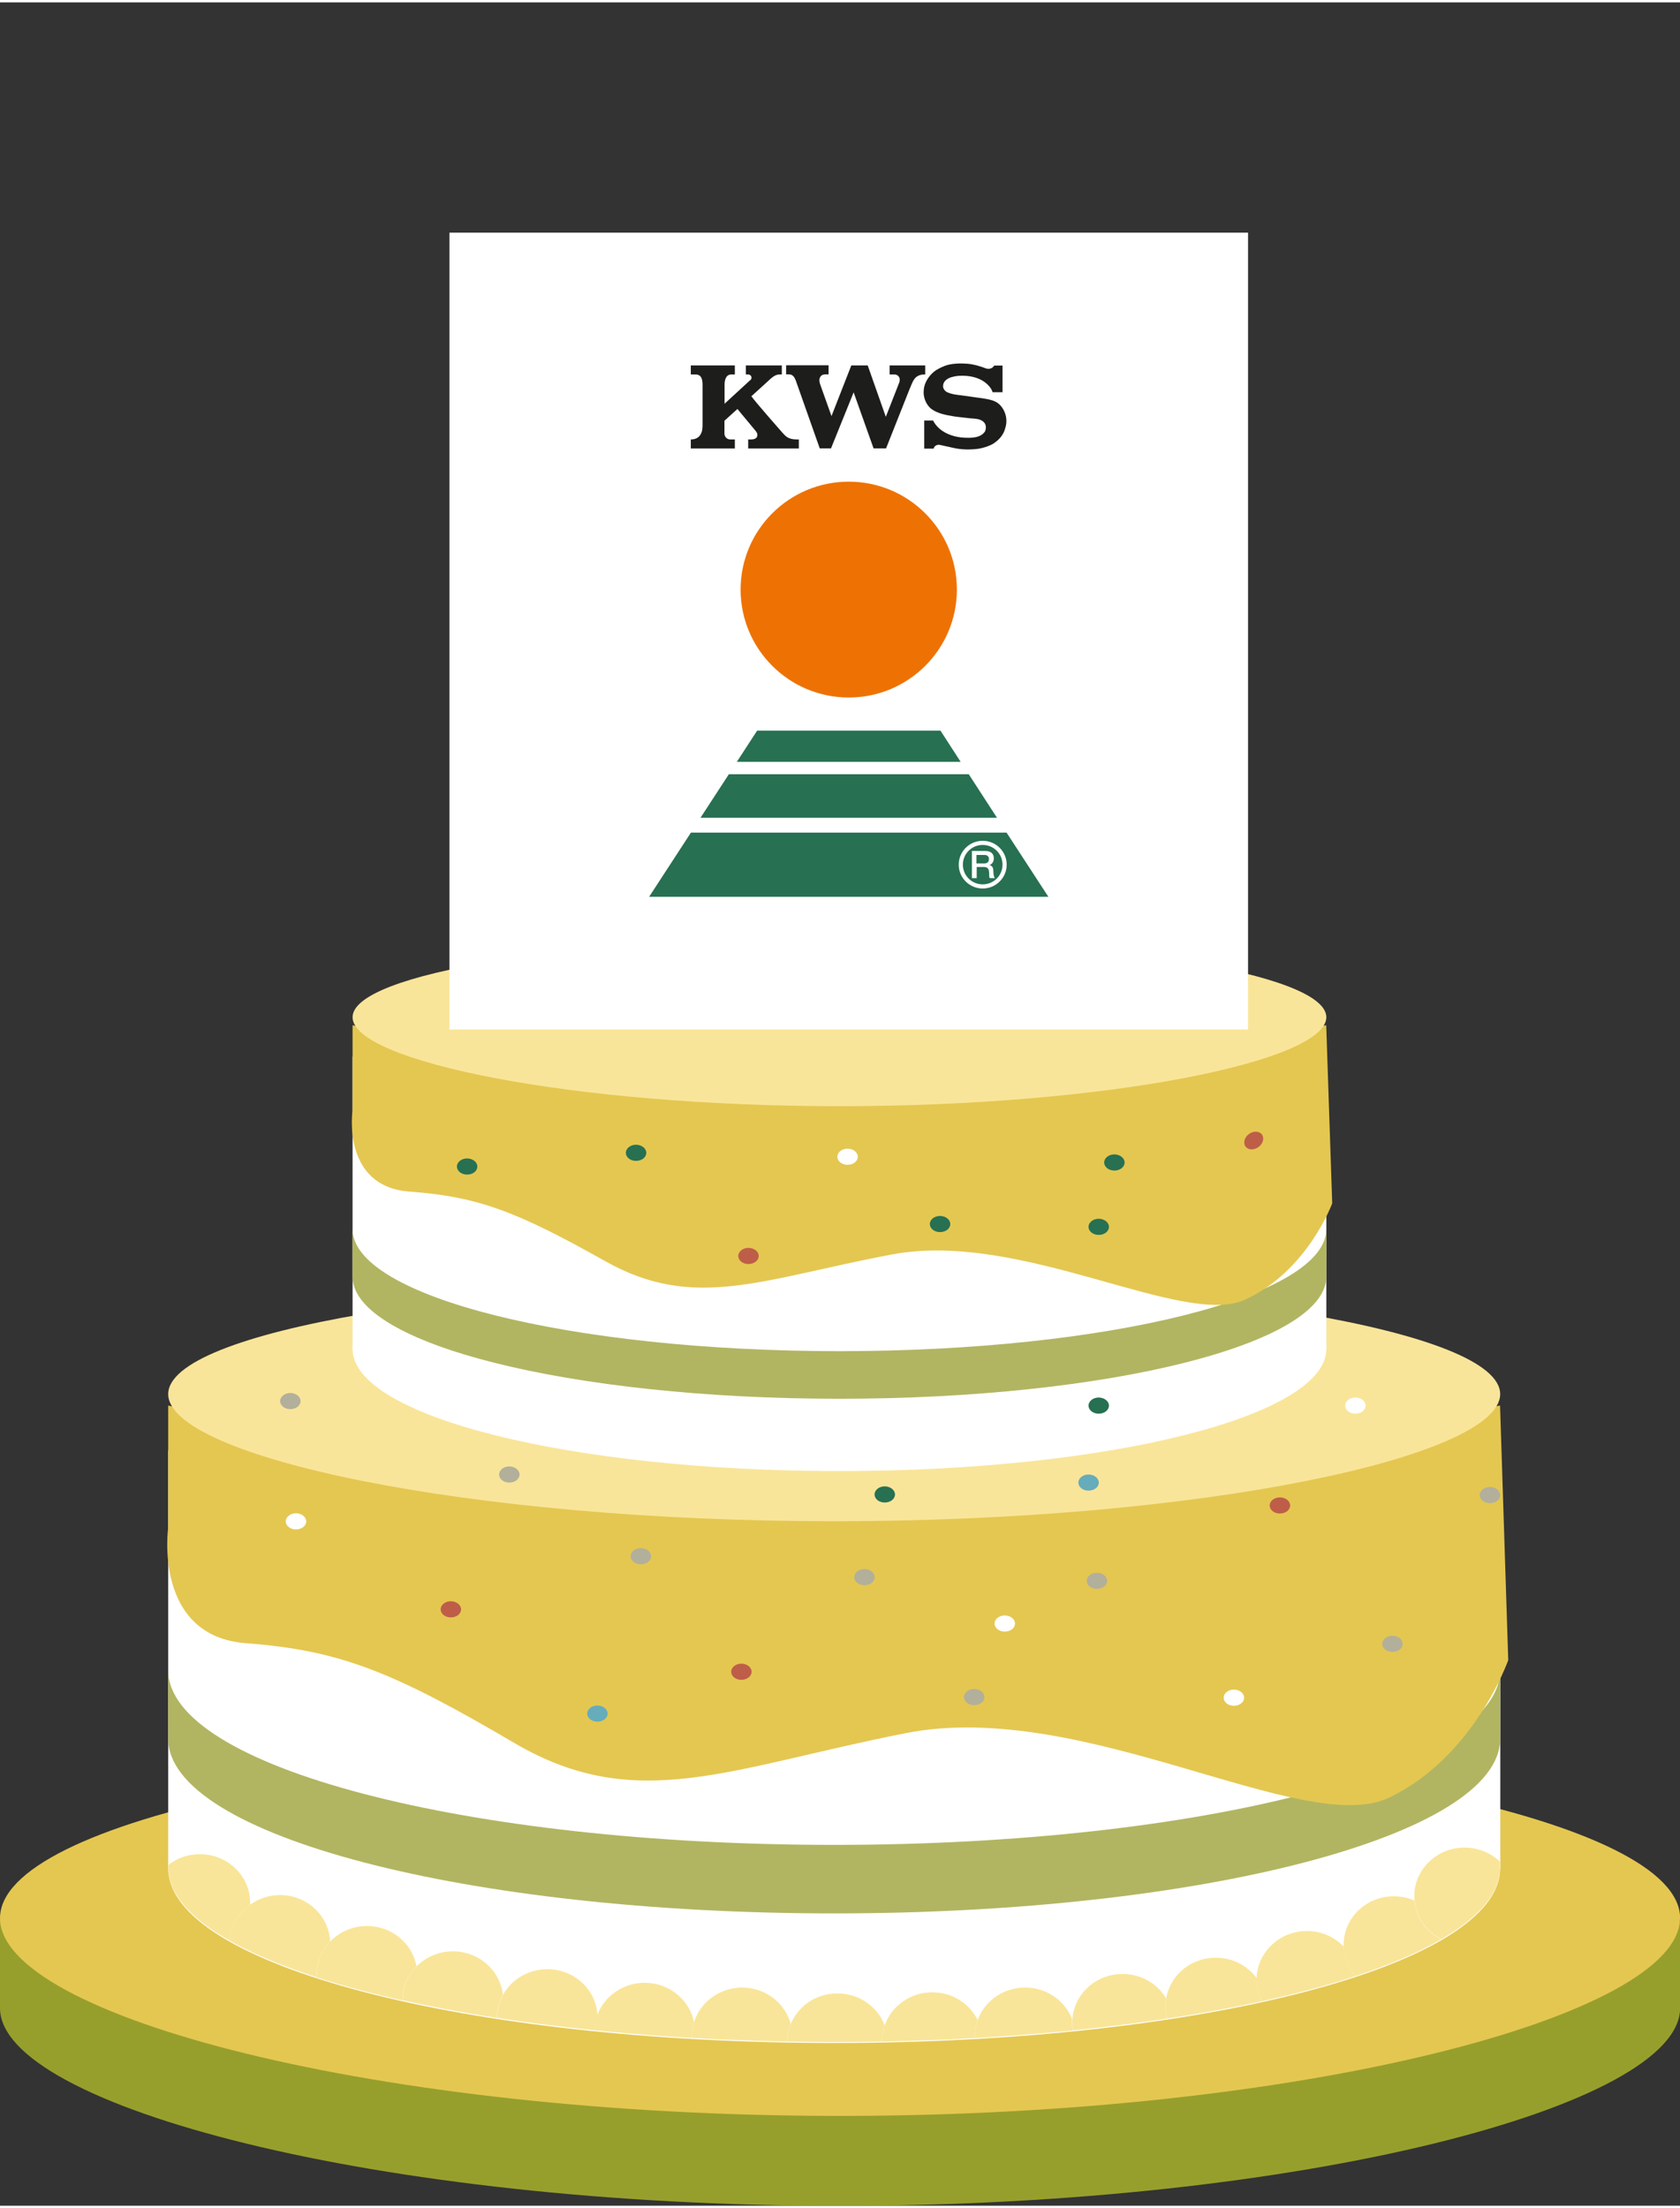<svg width="640px" height="841px" id="emYMC2BT1u91" xmlns="http://www.w3.org/2000/svg" xmlns:xlink="http://www.w3.org/1999/xlink" viewBox="0 0 137.33 180.07" shape-rendering="geometricPrecision" text-rendering="geometricPrecision">
<rect x="0" y="0" width="137.33" height="180.07" fill="#333333" stroke="none"/>
<style><![CDATA[
#emYMC2BT1u987_to {animation: emYMC2BT1u987_to__to 3000ms linear infinite normal forwards}@keyframes emYMC2BT1u987_to__to { 0% {transform: translate(115.87px,-29.614px);animation-timing-function: cubic-bezier(0.215,0.61,0.785,0.315)} 100% {transform: translate(115.87px,272.3px)}} #emYMC2BT1u987_tr {animation: emYMC2BT1u987_tr__tr 3000ms linear infinite normal forwards}@keyframes emYMC2BT1u987_tr__tr { 0% {transform: rotate(0deg);animation-timing-function: cubic-bezier(0.6,0,0.09,0.995)} 100% {transform: rotate(21600deg)}} #emYMC2BT1u988_to {animation: emYMC2BT1u988_to__to 3000ms linear infinite normal forwards}@keyframes emYMC2BT1u988_to__to { 0% {transform: translate(63.165px,-101.764px);animation-timing-function: cubic-bezier(0.215,0.61,0.785,0.315)} 93.333% {transform: translate(63.165px,200.15px)} 100% {transform: translate(63.165px,200.15px)}} #emYMC2BT1u988_tr {animation: emYMC2BT1u988_tr__tr 3000ms linear infinite normal forwards}@keyframes emYMC2BT1u988_tr__tr { 0% {transform: rotate(0deg);animation-timing-function: cubic-bezier(0.6,0,0.09,0.995)} 100% {transform: rotate(21600deg)}} #emYMC2BT1u989_to {animation: emYMC2BT1u989_to__to 3000ms linear infinite normal forwards}@keyframes emYMC2BT1u989_to__to { 0% {transform: translate(121.155px,-10.836px);animation-timing-function: cubic-bezier(0.215,0.61,0.785,0.315)} 86.667% {transform: translate(121.155px,291.078px)} 100% {transform: translate(121.155px,291.078px)}} #emYMC2BT1u989_tr {animation: emYMC2BT1u989_tr__tr 3000ms linear infinite normal forwards}@keyframes emYMC2BT1u989_tr__tr { 0% {transform: rotate(0deg);animation-timing-function: cubic-bezier(0.6,0,0.09,0.995)} 100% {transform: rotate(21600deg)}} #emYMC2BT1u990_to {animation: emYMC2BT1u990_to__to 3000ms linear infinite normal forwards}@keyframes emYMC2BT1u990_to__to { 0% {transform: translate(120.84px,-48.214px);animation-timing-function: cubic-bezier(0.215,0.61,0.785,0.315)} 80% {transform: translate(120.84px,253.7px)} 100% {transform: translate(120.84px,253.7px)}} #emYMC2BT1u990_tr {animation: emYMC2BT1u990_tr__tr 3000ms linear infinite normal forwards}@keyframes emYMC2BT1u990_tr__tr { 0% {transform: rotate(0deg);animation-timing-function: cubic-bezier(0.6,0,0.09,0.995)} 100% {transform: rotate(21600deg)}} #emYMC2BT1u991_to {animation: emYMC2BT1u991_to__to 3000ms linear infinite normal forwards}@keyframes emYMC2BT1u991_to__to { 0% {transform: translate(20.06px,-64.614px);animation-timing-function: cubic-bezier(0.215,0.61,0.785,0.315)} 73.333% {transform: translate(20.06px,237.3px)} 100% {transform: translate(20.06px,237.3px)}} #emYMC2BT1u991_tr {animation: emYMC2BT1u991_tr__tr 3000ms linear infinite normal forwards}@keyframes emYMC2BT1u991_tr__tr { 0% {transform: rotate(0deg);animation-timing-function: cubic-bezier(0.6,0,0.09,0.995)} 100% {transform: rotate(21600deg)}} #emYMC2BT1u992_to {animation: emYMC2BT1u992_to__to 3000ms linear infinite normal forwards}@keyframes emYMC2BT1u992_to__to { 0% {transform: translate(26.945px,-34.954px);animation-timing-function: cubic-bezier(0.215,0.61,0.785,0.315)} 66.667% {transform: translate(26.945px,266.96px)} 100% {transform: translate(26.945px,266.96px)}} #emYMC2BT1u992_tr {animation: emYMC2BT1u992_tr__tr 3000ms linear infinite normal forwards}@keyframes emYMC2BT1u992_tr__tr { 0% {transform: rotate(0deg);animation-timing-function: cubic-bezier(0.6,0,0.09,0.995)} 100% {transform: rotate(21600deg)}} #emYMC2BT1u993_to {animation: emYMC2BT1u993_to__to 3000ms linear infinite normal forwards}@keyframes emYMC2BT1u993_to__to { 0% {transform: translate(114.93px,-66.944px);animation-timing-function: cubic-bezier(0.215,0.61,0.785,0.315)} 83.333% {transform: translate(114.93px,234.97px)} 100% {transform: translate(114.93px,234.97px)}} #emYMC2BT1u993_tr {animation: emYMC2BT1u993_tr__tr 3000ms linear infinite normal forwards}@keyframes emYMC2BT1u993_tr__tr { 0% {transform: rotate(0deg);animation-timing-function: cubic-bezier(0.6,0,0.09,0.995)} 100% {transform: rotate(21600deg)}} #emYMC2BT1u994_to {animation: emYMC2BT1u994_to__to 3000ms linear infinite normal forwards}@keyframes emYMC2BT1u994_to__to { 0% {transform: translate(13.66px,-10.014px);animation-timing-function: cubic-bezier(0.215,0.61,0.785,0.315)} 100% {transform: translate(13.66px,291.9px)}} #emYMC2BT1u994_tr {animation: emYMC2BT1u994_tr__tr 3000ms linear infinite normal forwards}@keyframes emYMC2BT1u994_tr__tr { 0% {transform: rotate(0deg);animation-timing-function: cubic-bezier(0.6,0,0.09,0.995)} 100% {transform: rotate(21600deg)}}
]]></style>
<g clip-path="url(#emYMC2BT1u96)"><g><path d="M137.33,163.74v-6.91c0,0-3.26,2.68-3.26,2.68-8.86-5.81-34.79-10.01-65.4-10.01s-56.55,4.21-65.41,10.01L0,156.58v7.17v0c0,.06,0,.11,0,.17c0,7.96,30.74,16.16,68.67,16.16s68.67-8.2,68.67-16.16c0-.06,0-.11-.01-.17h.01Z" fill="#979f2c"/><path d="M137.33,156.57c0,7.96-30.74,16.16-68.67,16.16s-68.66-8.2-68.66-16.16s30.74-14.41,68.67-14.41s68.67,6.45,68.67,14.41" fill="#e4c751"/></g><clipPath id="emYMC2BT1u96"><rect width="137.33" height="180.07" rx="0" ry="0" fill="none"/></clipPath></g><rect width="108.89" height="34.15" rx="0" ry="0" transform="translate(13.75 118.34)" fill="#fff"/><g clip-path="url(#emYMC2BT1u915)"><g><path d="M122.63,152.5c0,7.88-24.38,14.27-54.44,14.27s-54.44-6.39-54.44-14.27s24.38-14.27,54.44-14.27s54.44,6.39,54.44,14.27" fill="#fff"/><path d="M68.19,150.58c-30.07,0-54.44-6.39-54.44-14.27v5.6c0,7.88,24.38,14.27,54.44,14.27s54.44-6.39,54.44-14.27v-5.6c0,7.88-24.38,14.27-54.44,14.27" fill="#b1b561"/><path d="M13.75,114.68v9.95c0,0-1.27,8.89,6.37,9.47s11.96,2.3,21.92,8.15s17.49,2.06,31.99-.8c14.5-2.87,32.55,8.6,39.52,5.27s9.74-11.24,9.74-11.24l-.67-20.81c0,0-46.68,9.5-62.4,8.36-15.72-1.15-46.49-8.36-46.49-8.36" fill="#e4c751"/><path d="M122.63,113.74c0,5.12-24.38,10.39-54.44,10.39s-54.44-5.28-54.44-10.39s24.38-9.27,54.44-9.27s54.44,4.15,54.44,9.27" fill="#f9e599"/></g><clipPath id="emYMC2BT1u915"><rect width="137.33" height="180.07" rx="0" ry="0" fill="none"/></clipPath></g><rect width="79.6" height="23.89" rx="0" ry="0" transform="translate(28.82 86.16)" fill="#fff"/><g clip-path="url(#emYMC2BT1u968)"><g><g transform="translate(0 0)"><path d="M108.42,110.05c0,5.51-17.82,9.98-39.8,9.98s-39.8-4.47-39.8-9.98s17.82-9.98,39.8-9.98s39.8,4.47,39.8,9.98" fill="#fff"/><path d="M68.62,110.23c-21.98,0-39.8-4.47-39.8-9.98v3.89c0,5.51,17.82,9.98,39.8,9.98s39.8-4.47,39.8-9.98v-3.89c0,5.51-17.82,9.98-39.8,9.98" fill="#b1b561"/><path d="M28.82,83.6v6.96c0,0-.93,6.22,4.66,6.63c5.58.41,8.74,1.61,16.02,5.7s12.79,1.44,23.39-.56c10.6-2.01,23.79,6.02,28.89,3.69s7.12-7.87,7.12-7.87l-.49-14.56c0,0-34.12,6.65-45.61,5.85s-33.98-5.85-33.98-5.85" fill="#e4c751"/><path d="M108.42,82.94c0,3.58-17.82,7.27-39.8,7.27s-39.8-3.69-39.8-7.27s17.82-6.48,39.8-6.48s39.8,2.9,39.8,6.48" fill="#f9e599"/><path d="M91.93,94.81c0,.37-.37.66-.84.66s-.83-.3-.83-.66.37-.66.83-.66.84.3.84.66" fill="#277052"/><path d="M90.65,100.07c0,.37-.37.66-.84.66s-.83-.3-.83-.66.37-.66.83-.66.84.3.84.66" fill="#277052"/><path d="M77.68,99.84c0,.37-.37.66-.84.66s-.83-.3-.83-.66.37-.66.83-.66.84.3.84.66" fill="#277052"/><path d="M90.65,114.68c0,.37-.37.66-.84.66s-.83-.3-.83-.66.37-.66.83-.66.84.3.84.66" fill="#277052"/><path d="M103.16,92.53c.21.3.08.76-.29,1.02-.38.27-.85.25-1.06-.05s-.08-.75.29-1.02c.38-.27.85-.24,1.06.05" fill="#be5e48"/><path d="M70.12,94.34c0,.37-.37.66-.84.66s-.83-.3-.83-.66.37-.66.83-.66.84.3.84.66" fill="#fff"/><path d="M62.02,102.45c0,.37-.37.66-.84.66s-.83-.3-.83-.66.37-.66.83-.66.84.3.84.66" fill="#be5e48"/><path d="M52.83,94.02c0,.37-.37.66-.84.66s-.83-.3-.83-.66.37-.66.83-.66.84.3.84.66" fill="#277052"/><path d="M39.02,95.14c0,.37-.37.66-.84.66s-.83-.3-.83-.66.37-.66.83-.66.84.3.84.66" fill="#277052"/><path d="M42.47,120.31c0,.37-.37.66-.84.66s-.83-.3-.83-.66.37-.66.83-.66.84.3.84.66" fill="#b2af9b"/><path d="M24.57,114.31c0,.37-.37.66-.84.66s-.83-.3-.83-.66.37-.66.83-.66.84.3.84.66" fill="#b2af9b"/><path d="M114.66,134.15c0,.37-.37.66-.84.66s-.83-.3-.83-.66.37-.66.83-.66.84.3.84.66" fill="#b2af9b"/><path d="M73.16,121.94c0,.37-.37.66-.84.66s-.83-.3-.83-.66.37-.66.83-.66.84.3.84.66" fill="#277052"/><path d="M89.82,120.97c0,.37-.37.66-.84.66s-.83-.3-.83-.66.37-.66.83-.66.84.3.84.66" fill="#66acbb"/><path d="M101.7,138.55c0,.37-.37.66-.84.66s-.83-.3-.83-.66.37-.66.83-.66.84.3.84.66" fill="#fff"/><path d="M111.63,114.68c0,.37-.37.66-.84.66s-.83-.3-.83-.66.37-.66.83-.66.84.3.84.66" fill="#fff"/><path d="M90.5,129c0,.37-.37.66-.84.66s-.83-.3-.83-.66.37-.66.83-.66.84.3.84.66" fill="#b2af9b"/><path d="M82.97,132.49c0,.37-.37.66-.84.66s-.83-.3-.83-.66.37-.66.83-.66.84.3.84.66" fill="#fff"/><path d="M71.5,128.7c0,.37-.37.66-.84.66s-.83-.3-.83-.66.37-.66.83-.66.84.3.84.66" fill="#b2af9b"/><path d="M122.63,121.99c0,.37-.37.66-.84.66s-.83-.3-.83-.66.37-.66.83-.66.84.3.84.66" fill="#b2af9b"/><path d="M25.03,124.14c0,.37-.37.66-.84.66s-.83-.3-.83-.66.37-.66.83-.66.84.3.84.66" fill="#fff"/><path d="M80.47,138.5c0,.37-.37.66-.84.66s-.83-.3-.83-.66.37-.66.83-.66.84.3.84.66" fill="#b2af9b"/><path d="M61.44,136.43c0,.37-.37.66-.84.66s-.83-.3-.83-.66.37-.66.83-.66.84.3.84.66" fill="#be5e48"/><path d="M105.46,122.84c0,.37-.37.66-.84.66s-.83-.3-.83-.66.37-.66.83-.66.84.3.84.66" fill="#be5e48"/><path d="M53.22,126.99c0,.37-.37.66-.84.66s-.83-.3-.83-.66.37-.66.83-.66.84.3.84.66" fill="#b2af9b"/><path d="M37.69,131.33c0,.37-.37.66-.84.66s-.83-.3-.83-.66.37-.66.83-.66.84.3.84.66" fill="#be5e48"/><path d="M49.67,139.85c0,.37-.37.66-.84.66s-.83-.3-.83-.66.37-.66.83-.66.84.3.84.66" fill="#66acbb"/><path d="M25.87,161.39c0,0,.02,0,.04.01c0-.02,0-.03,0-.05-.01.01-.02.02-.03.04" fill="#f9e599"/><path d="M20.45,155.47c0-.05,0-.1,0-.16c0-2.19-1.84-3.97-4.11-3.97-.98,0-1.89.33-2.59.89v.19c0,2.15,1.81,4.18,5.05,6c.07-1.21.7-2.27,1.65-2.95" fill="#f9e599"/><path d="M25.89,161.18c0-1.04.42-1.99,1.1-2.7-.1-2.11-1.89-3.8-4.1-3.8-.92,0-1.76.3-2.45.79-.95.68-1.58,1.74-1.65,2.95c1.89,1.07,4.27,2.06,7.07,2.97.01-.01.02-.02.03-.04c0-.06,0-.12,0-.18" fill="#f9e599"/><path d="M34.05,160.52c-.33-1.88-2.01-3.31-4.05-3.31-1.19,0-2.26.49-3.01,1.27-.68.71-1.1,1.66-1.1,2.7c0,.06,0,.12,0,.18c0,.02,0,.03,0,.05c2.11.68,4.46,1.31,7.01,1.88c0-.01,0-.02,0-.03c0-1.06.43-2.02,1.14-2.74" fill="#f9e599"/><path d="M41.11,162.83c-.22-1.99-1.97-3.55-4.09-3.55-1.17,0-2.22.48-2.97,1.23-.7.71-1.14,1.68-1.14,2.74c0,.01,0,.02,0,.03c2.4.53,4.98,1.02,7.71,1.44v0c0-.69.18-1.33.49-1.89" fill="#f9e599"/><path d="M44.74,160.74c-1.57,0-2.93.85-3.62,2.09-.31.56-.49,1.2-.49,1.88c0,0,0,0,0,.01c2.53.39,5.2.73,7.97,1.01.01-.44.1-.86.24-1.25-.12-2.09-1.91-3.74-4.1-3.74" fill="#f9e599"/><path d="M56.73,165.05c-.37-1.82-2.04-3.2-4.03-3.2-1.78,0-3.3,1.1-3.87,2.63-.15.39-.23.81-.24,1.25c2.57.26,5.23.47,7.97.63c0-.05,0-.1,0-.15c0-.4.06-.79.18-1.16" fill="#f9e599"/><path d="M60.67,162.24c-1.85,0-3.42,1.19-3.93,2.81-.11.37-.18.75-.18,1.16c0,.05,0,.1,0,.15c2.53.14,5.13.24,7.79.29c0-.51.11-.99.29-1.43-.46-1.71-2.06-2.98-3.98-2.98" fill="#f9e599"/><path d="M72.32,165.33c-.58-1.52-2.08-2.61-3.86-2.61s-3.21,1.04-3.82,2.5c-.18.44-.29.93-.29,1.43c1.27.02,2.55.04,3.84.04s2.62-.01,3.91-.04c0-.02,0-.04,0-.05c0-.44.08-.87.22-1.27" fill="#f9e599"/><path d="M79.92,164.89c-.66-1.34-2.07-2.26-3.71-2.26-1.81,0-3.34,1.13-3.89,2.7-.14.4-.22.83-.22,1.27c0,.02,0,.04,0,.05c2.58-.05,5.11-.14,7.58-.28c0-.05,0-.1,0-.16c0-.46.09-.91.24-1.32" fill="#f9e599"/><path d="M87.66,164.87c-.57-1.53-2.08-2.63-3.87-2.63s-3.31,1.11-3.87,2.65c-.15.41-.24.86-.24,1.32c0,.05,0,.1,0,.16c2.75-.16,5.43-.37,8.02-.62-.04-.21-.06-.42-.06-.64c0-.08,0-.15.01-.23" fill="#f9e599"/><path d="M95.33,163.13c-.71-1.2-2.04-2-3.57-2-2.19,0-3.98,1.66-4.1,3.74c0,.08-.01.15-.01.23c0,.22.02.43.06.64c2.67-.27,5.25-.59,7.7-.96-.09-.32-.14-.66-.14-1.01c0-.22.02-.43.06-.64" fill="#f9e599"/><path d="M102.73,161.47c-.75-1.01-1.97-1.67-3.35-1.67-2.05,0-3.74,1.44-4.05,3.33-.04.21-.06.42-.06.64c0,.35.05.69.14,1.01c2.74-.42,5.33-.89,7.75-1.42-.27-.53-.43-1.13-.43-1.77c0-.04,0-.08,0-.12" fill="#f9e599"/><path d="M106.83,157.62c-2.23,0-4.04,1.72-4.11,3.85c0,.04,0,.08,0,.12c0,.64.16,1.24.44,1.77c2.8-.62,5.36-1.3,7.64-2.05-.57-.66-.93-1.5-.96-2.42-.75-.78-1.82-1.27-3-1.27" fill="#f9e599"/><path d="M115.63,155.13c-.52-.22-1.09-.35-1.69-.35-2.27,0-4.11,1.78-4.11,3.97c0,.05,0,.09,0,.14.03.92.39,1.76.96,2.42c2.79-.92,5.16-1.93,7.02-3.01-1.21-.61-2.06-1.79-2.19-3.17" fill="#f9e599"/><path d="M119.72,150.8c-2.27,0-4.11,1.78-4.11,3.97c0,.12,0,.24.02.35.13,1.38.98,2.55,2.19,3.17c3.09-1.79,4.81-3.78,4.81-5.87v-.45c-.74-.72-1.77-1.17-2.91-1.17" fill="#f9e599"/></g></g><clipPath id="emYMC2BT1u968"><rect width="137.33" height="180.07" rx="0" ry="0" fill="none"/></clipPath></g><g transform="translate(0-0)"><rect width="65.28" height="65.12" rx="0" ry="0" transform="translate(36.74 18.82)" fill="#fff"/><g clip-path="url(#emYMC2BT1u975)"><g><path d="M81.32,71.57c0,0-.07-.12-.09-.23s-.03-.23-.03-.36c0-.09-.01-.16-.03-.22s-.05-.11-.08-.14c-.03-.04-.07-.06-.11-.08s-.07-.03-.11-.03v0c0,0,.05-.03.09-.04.04-.02.08-.05.12-.09s.08-.1.11-.17.05-.16.05-.26c0-.19-.06-.34-.18-.44-.12-.11-.31-.16-.55-.16h-1.06v2.22h.39v-.91h.57c.09,0,.16.01.22.03s.1.06.14.11c.03.05.06.11.07.18s.02.16.02.26c0,.06,0,.11,0,.17s.02.11.05.16h.42Zm.63-1.1c0,.89-.72,1.61-1.62,1.61s-1.62-.72-1.62-1.61.72-1.61,1.62-1.61s1.62.72,1.62,1.61m.34,0c0-1.08-.88-1.95-1.96-1.95s-1.96.87-1.96,1.95.88,1.95,1.96,1.95s1.96-.87,1.96-1.95M85.7,73.1h-32.64l3.42-5.25h25.8L85.7,73.1Zm-4.89-3.26c0,0,.03.1.03.17c0,.12-.03.21-.1.27-.06.06-.16.09-.28.09h-.64v-.69h.63c0,0,.1,0,.14.01.05,0,.09.03.12.05.04.03.07.06.09.1" fill="#277052"/></g><clipPath id="emYMC2BT1u975"><rect width="137.33" height="180.07" rx="0" ry="0" fill="none"/></clipPath></g><polygon points="57.26,66.64 59.58,63.08 79.19,63.08 81.5,66.64 57.26,66.64" fill="#277052"/><polygon points="60.23,62.07 61.89,59.52 76.88,59.52 78.53,62.07 60.23,62.07" fill="#277052"/><g clip-path="url(#emYMC2BT1u985)"><g><path d="M78.22,47.99c0,4.87-3.96,8.82-8.84,8.82s-8.84-3.95-8.84-8.82s3.96-8.82,8.84-8.82s8.84,3.95,8.84,8.82" fill="#ee7203"/><path d="M80.61,29.92c.21.06.46.02.59-.15l.08-.09h.67v2.18h-.81c-.05-.15-.12-.3-.24-.44-.53-.65-1.37-.91-2.25-.91-.83,0-1.56.26-1.56.86c0,.21.16.42.38.51.34.14.6.17.9.21.71.1,1.39.18,2.09.29.66.11,1.08.23,1.42.68.39.52.49,1.18.28,1.78-.14.52-.5.92-.96,1.22-.37.22-.78.34-1.21.42-.69.09-1.41.08-2.05-.07l-1.13-.25c-.11-.03-.29.02-.38.11s-.11.2-.11.2h-.77v-2.3h.72c.49.95,1.58,1.38,2.67,1.41.61.02,1.25-.02,1.58-.52.1-.22.1-.51-.05-.7-.28-.35-.75-.33-1.18-.37-.8-.08-1.34-.16-1.34-.16-.63-.11-1.29-.22-1.81-.6-.47-.36-.69-1.01-.63-1.54.03-.55.37-1.12.83-1.5.27-.22.59-.36.91-.49.54-.2,1.22-.21,1.82-.17.55.05,1.05.2,1.54.39" fill="#1d1d1b"/><path d="M73.52,30.97c0,0,.03-.09.03-.14c0-.23-.19-.42-.42-.42h-.41v-.74h2.91v.74h-.11c-.3,0-.59.13-.75.34-.22.29-.3.61-.44.91l-1.9,4.79h-1.02l-1.63-4.58-1.85,4.58h-.92L65.05,30.9c-.11-.28-.25-.5-.56-.5h-.23v-.74h3.47v.74c-.22,0-.45-.03-.61.12-.25.26-.11.61,0,.91l.85,2.38l1.62-4.14h1.34c0,0,1.19,3.38,1.48,4.2l1.14-2.91Z" fill="#1d1d1b"/><path d="M61.34,30.87c.06-.05.09-.12.09-.2c0-.14-.12-.26-.26-.26c0,0-.18,0-.2,0v-.74h2.94v.74h-.22c-.41,0-.78.44-1.08.7l-1.19,1.08c.32.46,2.53,2.97,2.53,2.97.27.28.44.56,1.21.56h.14v.74h-4.14v-.74c.3,0,.66.03.74-.28.04-.18-.04-.31-.15-.44l-1.47-1.77-1.06.96v1.06c0,.18.14.47.48.47h.37v.74h-3.6v-.74c.47,0,.73-.21.87-.56.09-.19.09-.58.09-.58v-3.26c0-.31,0-.91-.56-.91h-.4v-.74h3.6v.74h-.29c-.51,0-.55.61-.55.82v1.57l2.11-1.94Z" fill="#1d1d1b"/></g><clipPath id="emYMC2BT1u985"><rect width="137.33" height="180.07" rx="0" ry="0" fill="none"/></clipPath></g></g><g id="emYMC2BT1u987_to" transform="translate(115.87,-29.614)"><g id="emYMC2BT1u987_tr" transform="rotate(0)"><path d="M118,78.1c-2.26-.62-4.16-1.93-5.65-4.08l1.4-1.94c1.39,2.04,3.27,3.4,5.64,4.08l-1.4,1.94Z" transform="translate(-115.87,-75.09)" fill="#be5e48"/></g></g><g id="emYMC2BT1u988_to" transform="translate(63.165,-101.764)"><g id="emYMC2BT1u988_tr" transform="rotate(0)"><path d="M66.72,1.98c-1.36,1.91-3.25,3.24-5.77,3.9L59.61,3.9c2.4-.6,4.32-1.9,5.77-3.9l1.34,1.98Z" transform="translate(-63.165,-2.94)" fill="#be5e48"/></g></g><g id="emYMC2BT1u989_to" transform="translate(121.155,-10.836)"><g id="emYMC2BT1u989_tr" transform="rotate(0)"><path d="M124.83,94.06c-1.89,1.38-4.1,2.06-6.7,1.89l-.65-2.3c2.46.18,4.7-.45,6.7-1.89l.65,2.3Z" transform="translate(-121.155,-93.868)" fill="#dab700"/></g></g><g id="emYMC2BT1u990_to" transform="translate(120.84,-48.214)"><g id="emYMC2BT1u990_tr" transform="rotate(0)"><path d="M124.22,55.03c-1.07,2.08-2.74,3.68-5.15,4.69l-1.61-1.77c2.28-.94,4-2.5,5.15-4.69l1.61,1.77Z" transform="translate(-120.84,-56.49)" fill="#277052"/></g></g><g id="emYMC2BT1u991_to" transform="translate(20.06,-64.614)"><g id="emYMC2BT1u991_tr" transform="rotate(0)"><path d="M22.69,42.67c-2.33-.2-4.44-1.15-6.29-3l1.03-2.16c1.73,1.76,3.83,2.76,6.29,3l-1.03,2.16Z" transform="translate(-20.06,-40.09)" fill="#dab700"/></g></g><g id="emYMC2BT1u992_to" transform="translate(26.945,-34.954)"><g id="emYMC2BT1u992_tr" transform="rotate(0)"><path d="M30.51,68.84c-1.38,1.89-3.29,3.2-5.82,3.82l-1.31-2c2.41-.57,4.35-1.84,5.82-3.82l1.31,2Z" transform="translate(-26.945,-69.75)" fill="#277052"/></g></g><g id="emYMC2BT1u993_to" transform="translate(114.93,-66.944)"><g id="emYMC2BT1u993_tr" transform="rotate(0)"><path d="M117.56,40.34c-2.33-.2-4.44-1.15-6.29-3l1.03-2.16c1.73,1.76,3.83,2.76,6.29,3l-1.03,2.16Z" transform="translate(-114.93,-37.76)" fill="#277052"/></g></g><g id="emYMC2BT1u994_to" transform="translate(13.66,-10.014)"><g id="emYMC2BT1u994_tr" transform="rotate(0)"><path d="M15.79,97.7c-2.26-.62-4.16-1.93-5.65-4.08l1.4-1.94c1.39,2.04,3.27,3.4,5.64,4.08l-1.4,1.94Z" transform="translate(-13.66,-94.69)" fill="#be5e48"/></g></g></svg>
